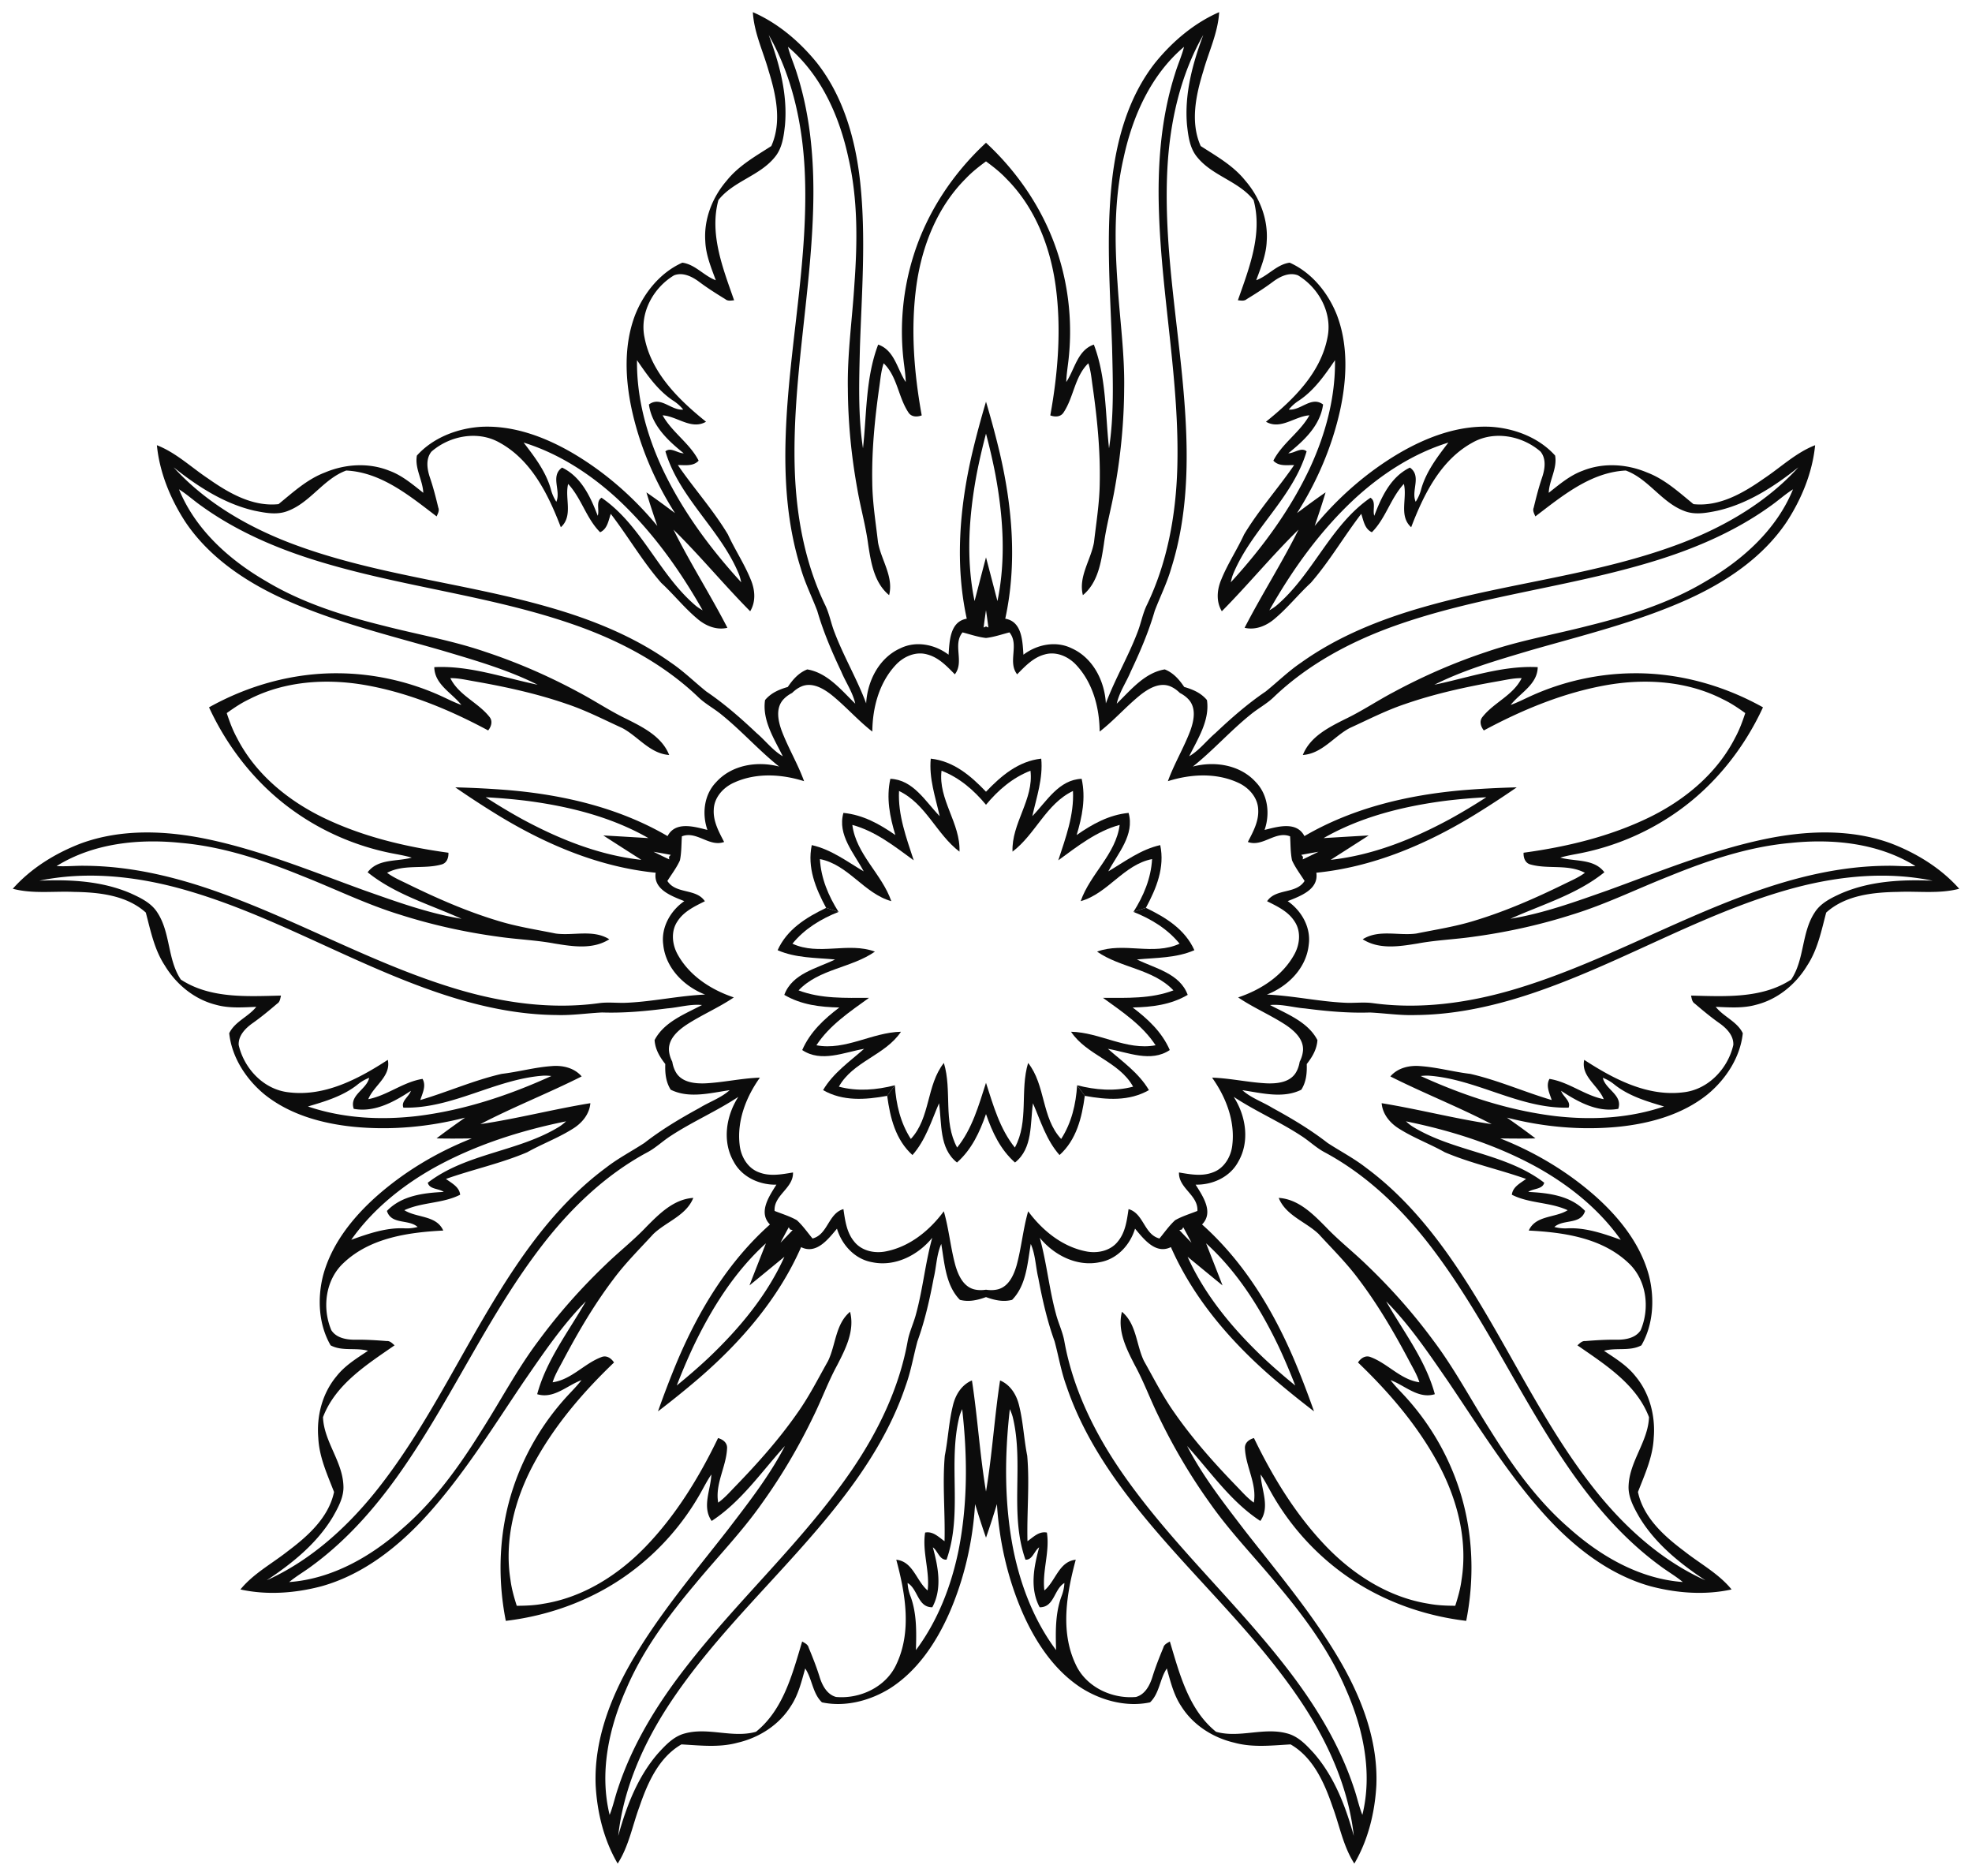 <svg xmlns="http://www.w3.org/2000/svg" viewBox="0 0 1704.428 1621.007"><path fill="none" d="M266.151 956.22c30.07 10.225 62.522 11.933 93.908 8.334 40.434-4.867 79.559-17.821 116.497-34.663-2.432-.243-4.892-.434-7.348-.274-41.498 3.145-78.43 28.74-120.545 27.62-2.286-5.615 4.875-9.504 6.488-14.56-14.541 9.543-31.324 18.89-49.4 15.59-4.083-12.026 11.129-16.594 13.33-26.812a36.474 36.474 0 00-10.32 6.08c-12.393 9.725-27.73 14.312-42.61 18.685zM452.572 382.474c30.338 9.403 57.596 27.096 80.872 48.456 29.85 27.703 53.89 61.18 73.874 96.517-2.11-1.232-4.213-2.524-6.106-4.097-31.724-26.936-46.559-69.35-81.289-93.199-5.15 3.199-1.641 10.554-3.308 15.592-6.155-16.267-14.239-33.693-30.802-41.648-10.372 7.328-.751 19.966-4.976 29.526a36.472 36.472 0 01-4.775-10.986c-4.31-15.15-14.022-27.877-23.49-40.16z"/><path fill="#0C0C0C" d="M725.06 939.107c12.115-21.886 40.087-27.059 53.652-47.458-24.92.485-47.812 16.414-73.082 11.69 11.374-17.403 28.856-28.955 45.49-41.007-20.541.026-41.475.956-60.906-6.438 17.667-18.675 45.551-19.244 65.996-33.498-22.965-8.53-48.635 3.726-71.3-6.86 10.519-12.9 24.62-21.403 39.86-27.46l-10.732-3.488c-17.334 8.32-33.854 18.585-41.926 36.58 15.687 6.848 32.977 6.443 49.657 8.019-15.831 7.805-37.04 11.991-43.89 30.583 14.743 8.653 30.993 10.555 47.562 10.905-13.199 10.023-25.227 21.113-32.068 36.78 16.47 11.014 36.088 1.934 53.484-1.057-12.568 11.08-26.794 20.915-35.46 35.675 17.107 9.814 36.507 8.41 55.42 4.951l6.632-9.13c-15.89 4.058-32.296 5.468-48.388 1.213z"/><path fill="#0C0C0C" d="M917.178 984.29c-17.07-18.285-13.347-46.486-28.556-65.691-7.239 23.85.837 50.544-11.465 73.117-13.037-16.195-18.62-36.391-24.943-55.935-6.323 19.544-11.907 39.74-24.944 55.935-12.301-22.573-4.226-49.268-11.464-73.117-15.21 19.205-11.486 47.406-28.557 65.69-9.02-13.99-12.748-30.027-13.8-46.394l-6.633 9.13c2.556 19.055 7.214 37.939 21.835 51.177 11.36-12.804 16.318-29.373 22.97-44.75 2.532 17.47-.041 38.934 15.524 51.193 12.785-11.347 19.616-26.214 25.069-41.864 5.453 15.65 12.284 30.517 25.07 41.864 15.564-12.26 12.991-33.724 15.522-51.192 6.653 15.376 11.612 31.945 22.971 44.749 14.62-13.238 19.28-32.122 21.835-51.178l-6.633-9.13c-1.052 16.367-4.781 32.405-13.8 46.395z"/><path fill="#0C0C0C" d="M990.39 784.588l-10.732 3.488c15.24 6.057 29.341 14.56 39.86 27.46-22.666 10.586-48.336-1.67-71.3 6.86 20.445 14.254 48.328 14.823 65.995 33.498-19.43 7.394-40.364 6.464-60.906 6.438 16.634 12.052 34.117 23.604 45.49 41.008-25.27 4.723-48.162-11.206-73.081-11.691 13.565 20.4 41.536 25.572 53.65 47.458-16.092 4.255-32.497 2.845-48.387-1.212l6.632 9.13c18.913 3.457 38.313 4.862 55.42-4.952-8.666-14.76-22.892-24.596-35.46-35.675 17.396 2.991 37.014 12.071 53.484 1.057-6.841-15.667-18.87-26.757-32.068-36.78 16.569-.35 32.819-2.252 47.561-10.905-6.85-18.592-28.058-22.778-43.89-30.583 16.68-1.576 33.97-1.17 49.657-8.018-8.072-17.996-24.592-28.262-41.925-36.58z"/><path fill="#0C0C0C" d="M1634.82 729.011c-35.21-13-73.94-11.33-110.14-3.71-46.51 9.83-90.6 28.02-135.14 44.17-27.54 9.68-55.18 19.81-84.06 24.55 27.48-12.41 57.33-20.96 81.2-40.2-8.98-11.96-25.3-9.06-38.11-12.67 5.87-1.74 11.94-2.7 17.94-3.89 30.24-6.08 59.18-18.59 84.26-36.55 31.73-22.62 56.71-54.14 73-89.43-33.39-18.67-71.44-29.45-109.78-29.45-.62 0-1.23 0-1.84.01-30.85.21-61.62 7.1-89.66 19.96-5.55 2.56-11.02 5.36-16.8 7.4 8.25-10.46 23.16-17.7 23.39-32.66-30.61-1.53-59.8 9.1-89.32 15.21 26.15-13.14 54.47-21.19 82.44-29.55 45.52-13.11 91.88-24.31 135.29-43.69 33.76-15.12 66.07-36.53 86.92-67.75 12.79-19.77 22.13-42.45 24.43-66.01-16.57 6.43-29.59 19.05-44.2 28.76-17.68 12.45-38.48 24.56-60.92 22.17-12.55-10.23-24.76-21.55-40.22-27.39-17.48-7.37-37.84-8.64-55.62-1.46-11.1 4.06-20.14 11.87-29.29 19.06.45-10.98 7.53-21.11 5.52-32.19-13.89-15.48-35.03-23.57-55.56-24.86-27.89-1.41-55.02 8.75-78.82 22.57-27.98 16.41-52.79 38.1-73.41 63.1 3.25-9.53 6.49-19.21 9.4-29-8.42 5.79-16.62 11.86-24.68 17.9 17.4-27.33 30.37-57.63 37.33-89.32 5.79-26.9 7.06-55.84-2.9-81.93-7.56-19.13-21.79-36.73-40.8-45.16-11.16 1.51-18.62 11.38-28.91 15.19 4-10.92 8.64-21.93 9.07-33.74 1.33-19.13-6.16-38.1-18.58-52.44-10.32-12.91-24.86-21.02-38.47-29.8-9.21-20.6-4.12-44.13 2.26-64.79 4.72-16.89 12.7-33.18 13.69-50.92-21.7 9.47-40.37 25.36-55.23 43.63-23.25 29.48-33.63 66.83-37.57 103.61-5.02 47.27-1.35 94.82.25 142.17.7 29.18 1.79 58.6-2.63 87.54-3.31-29.97-2.22-61.01-13.13-89.66-14.15 4.85-16.44 21.27-23.83 32.34.15-6.12 1.12-12.19 1.84-18.27 3.56-30.64.61-62.03-8.72-91.43-11.71-37.17-33.97-70.67-62.5-97.06-14.26 13.2-26.95 28.17-37.55 44.49-10.59 16.32-19.08 33.99-24.94 52.57-9.33 29.4-12.28 60.79-8.72 91.43.72 6.08 1.69 12.15 1.84 18.27-7.4-11.07-9.68-27.49-23.83-32.34-10.92 28.65-9.83 59.69-13.13 89.66-4.42-28.94-3.33-58.36-2.63-87.54 1.6-47.35 5.27-94.9.25-142.17-3.94-36.78-14.32-74.13-37.57-103.61-14.86-18.27-33.53-34.16-55.23-43.63.99 17.74 8.97 34.03 13.69 50.92 6.38 20.66 11.47 44.19 2.26 64.79-13.61 8.78-28.15 16.89-38.48 29.8-12.41 14.34-19.91 33.31-18.58 52.44.44 11.81 5.08 22.82 9.08 33.74-10.3-3.81-17.75-13.68-28.91-15.19-19.01 8.43-33.24 26.03-40.81 45.16-9.95 26.09-8.68 55.03-2.89 81.93 6.96 31.69 19.93 61.99 37.33 89.32-8.07-6.04-16.27-12.11-24.68-17.9 2.91 9.79 6.15 19.47 9.4 29-20.62-25-45.43-46.69-73.41-63.1-23.8-13.82-50.93-23.98-78.82-22.57-20.53 1.29-41.67 9.38-55.56 24.86-2.01 11.08 5.07 21.21 5.52 32.19-9.15-7.19-18.19-15-29.29-19.06-17.78-7.18-38.14-5.91-55.62 1.46-15.47 5.84-27.67 17.16-40.22 27.39-22.44 2.39-43.25-9.72-60.92-22.17-14.61-9.71-27.64-22.33-44.2-28.76 2.3 23.56 11.64 46.24 24.43 66.01 20.84 31.22 53.16 52.63 86.92 67.75 43.41 19.38 89.77 30.58 135.29 43.69 27.97 8.36 56.29 16.41 82.44 29.55-29.52-6.11-58.71-16.74-89.32-15.21.23 14.96 15.14 22.2 23.39 32.66-5.78-2.04-11.25-4.84-16.81-7.4-28.03-12.86-58.8-19.75-89.65-19.96-38.97-.35-77.71 10.47-111.62 29.44 8.14 17.65 18.46 34.35 30.7 49.47 12.25 15.12 26.43 28.65 42.3 39.96 25.08 17.96 54.02 30.47 84.26 36.55 6 1.19 12.07 2.15 17.94 3.89-12.81 3.61-29.13.71-38.12 12.67 23.87 19.24 53.73 27.79 81.21 40.2-28.88-4.74-56.52-14.87-84.06-24.55-44.54-16.15-88.63-34.34-135.14-44.17-36.2-7.62-74.93-9.29-110.14 3.71-21.97 8.48-42.85 21.34-58.57 39.05 17.18 4.54 35.14 1.98 52.67 2.71 21.61.32 45.56 2.75 62.31 17.87 4.15 15.66 7.36 31.99 16.45 45.8 9.8 16.24 25.53 29.23 44.13 33.88 11.37 3.23 23.27 2.23 34.9 1.79-6.81 8.62-18.5 12.66-23.39 22.8 2.15 20.68 14.49 39.66 30.35 52.77 21.73 17.53 49.65 25.26 77.02 28.07 32.29 3.17 65.11.2 96.49-7.9-8.24 5.8-16.55 11.72-24.65 17.94 4.61.12 9.22.16 13.82.16 5.58 0 11.14-.06 16.66-.14-30.14 11.88-58.44 28.78-82.7 50.32-20.5 18.36-38.54 41.03-45.81 67.99-5.12 19.92-3.96 42.53 6.46 60.52 9.92 5.34 21.75 1.73 32.32 4.7-9.66 6.48-19.88 12.66-27.17 21.96-12.32 14.69-17.41 34.45-15.8 53.35.77 16.51 7.77 31.62 13.62 46.72-4.66 22.08-22.61 38.12-39.91 51.09-13.75 10.89-29.78 19.37-41.01 33.14 23.12 5.09 47.57 3.22 70.33-2.83 36.13-10.18 66.48-34.3 91.29-61.73 31.84-35.3 56.83-75.93 83.36-115.17 16.59-24.02 33-48.47 53.58-69.28-14.94 26.19-34.06 50.67-42.07 80.26 14.3 4.39 25.79-7.55 38.29-12.16-3.73 4.87-8.08 9.21-12.23 13.7-20.89 22.69-36.95 49.82-46.69 79.09-12.37 36.96-14.05 77.14-6.49 115.26 19.29-2.29 38.37-6.94 56.53-13.92 18.16-6.97 35.42-16.27 51.08-27.87 24.83-18.3 45.67-41.96 60.8-68.85 2.99-5.33 5.77-10.81 9.24-15.85-.52 13.3-8.32 27.93.28 40.16 25.66-16.75 43.03-42.51 63.32-64.81-13.43 26.01-31.61 49.17-49.33 72.37-29.12 37.36-60.04 73.68-83.76 114.87-18.44 32.07-31.99 68.39-30.51 105.9 1.28 23.51 7.05 47.34 19.04 67.76 9.62-14.94 12.74-32.8 18.85-49.24 6.99-20.47 16.69-42.49 36.26-53.75 16.17.9 32.69 2.89 48.64-1.49 18.47-4.3 35.69-15.25 45.85-31.5 6.59-9.81 9.31-21.45 12.49-32.64 6.09 9.14 6.32 21.51 14.46 29.29 20.33 4.35 42.2-1.53 59.56-12.55 23.39-15.25 39.37-39.42 50.5-64.58 12.99-29.73 20.31-61.86 22.3-94.21 2.98 9.63 6.04 19.36 9.44 28.99 3.41-9.63 6.47-19.36 9.45-28.99 1.98 32.35 9.31 64.48 22.3 94.21 11.13 25.16 27.11 49.33 50.5 64.58 17.36 11.02 39.22 16.9 59.56 12.55 8.14-7.78 8.37-20.15 14.46-29.29 3.18 11.19 5.89 22.83 12.48 32.64 10.17 16.25 27.39 27.2 45.86 31.5 15.94 4.38 32.47 2.39 48.64 1.49 19.56 11.26 29.27 33.28 36.26 53.75 6.11 16.44 9.22 34.3 18.85 49.24 11.98-20.42 17.76-44.25 19.04-67.76 1.48-37.51-12.08-73.83-30.51-105.9-23.72-41.19-54.64-77.51-83.76-114.87-17.72-23.2-35.9-46.36-49.33-72.37 20.29 22.3 37.65 48.06 63.32 64.81 8.6-12.23.8-26.86.28-40.16 3.47 5.04 6.25 10.52 9.24 15.85 15.13 26.89 35.96 50.55 60.8 68.85 31.32 23.19 69.02 37.21 107.61 41.79 3-15.12 4.54-30.57 4.54-46.01 0-23.49-3.57-46.95-11.03-69.25-9.74-29.27-25.8-56.4-46.69-79.09-4.15-4.49-8.51-8.83-12.23-13.7 12.49 4.61 23.99 16.55 38.29 12.16-8.01-29.59-27.14-54.07-42.07-80.26 20.58 20.81 36.98 45.26 53.57 69.28 26.54 39.24 51.53 79.87 83.37 115.17 24.81 27.43 55.16 51.55 91.29 61.73 22.76 6.05 47.21 7.92 70.33 2.83-11.23-13.77-27.26-22.25-41.01-33.14-17.3-12.97-35.25-29.01-39.91-51.09 5.85-15.1 12.85-30.21 13.62-46.72 1.61-18.9-3.48-38.66-15.8-53.35-7.29-9.3-17.51-15.48-27.18-21.96 10.58-2.97 22.41.64 32.33-4.7 10.42-17.99 11.58-40.6 6.46-60.52-7.27-26.96-25.32-49.63-45.81-67.99-24.26-21.54-52.56-38.44-82.7-50.32 10.07.14 20.27.24 30.48-.02-8.1-6.22-16.41-12.14-24.65-17.94 31.37 8.1 64.2 11.07 96.49 7.9 27.37-2.81 55.29-10.54 77.02-28.07 15.85-13.11 28.2-32.09 30.35-52.77-4.89-10.14-16.58-14.18-23.39-22.8 11.63.44 23.53 1.44 34.9-1.79 18.6-4.65 34.32-17.64 44.13-33.88 9.09-13.81 12.3-30.14 16.44-45.8 16.75-15.12 40.7-17.55 62.32-17.87 17.53-.73 35.48 1.83 52.66-2.71-15.71-17.71-36.59-30.57-58.56-39.05zm-160.42-226.69c-31.31 18.78-66.45 29.77-101.69 38.48-29.26 7.57-59.18 12.7-87.83 22.55-27.61 9.14-54.4 20.81-80 34.59-14.38 7.55-27.87 16.68-42.53 23.66-14.21 7.16-30.06 15.14-36.29 30.86 16.5-1.1 26.76-15.93 40.44-23.24 15.75-7.18 31.17-15.16 47.62-20.69 26.22-9.11 53.43-15.02 80.74-19.8 6.73-1.16 13.46-2.76 20.33-2.68-7.21 14.77-23.73 20.88-33.64 33.28-3.26 3.73-1.77 8.48.96 11.92 33.17-17.82 68.53-32.5 105.76-39.12 33.7-5.95 69.82-3.7 100.68 12.1 6.95 3.28 13.3 7.56 19.51 12.03-2.4 7.26-5.02 14.45-8.71 21.2-15.68 30.91-43.58 53.96-74.35 68.96-34.01 16.53-71.24 25.44-108.55 30.52-.19 4.38 1.4 9.1 6.23 10.21 15.31 4.2 32.26-.57 46.78 7.14-5.52 4.11-11.9 6.76-18.03 9.79-24.9 12.19-50.39 23.39-76.95 31.44-16.56 5.2-33.73 7.8-50.69 11.24-15.36 2.14-32.39-3.83-46.38 4.97 14.28 9.07 31.8 6.2 47.5 3.65 15.97-2.98 32.24-3.52 48.32-5.86 28.8-3.91 57.34-10.21 85.04-19.05 28.97-8.86 56.19-22.3 84.32-33.38 33.63-13.66 68.51-25.43 104.88-28.63 36.66-3.82 75.78.2 107.65 19.99-8.19.55-16.37-.41-24.54-.23-40.24.21-79.8 9.93-117.47 23.56-69.89 25.15-134.87 62.78-206.36 83.72-38.77 11.31-79.77 16.93-120.02 11.5-8.41-1.25-16.92.07-25.34-.46-22.39-1.1-44.39-6.05-66.77-7.03 18.2-7.06 34.05-22.87 36.13-42.96 2.11-14.94-6.12-29.42-18.17-37.78 10.82-4.36 26.93-9.95 24.75-24.56 48.08-4.79 93.47-23.85 134.52-48.64 13.14-8 26.03-16.41 38.7-25.14-15.38.39-30.75 1.16-46.09 2.41-47.78 4.08-95.7 15.34-137.42 39.72-6.82-13.1-23.14-8.15-34.45-5.33 4.83-13.84 2.97-30.39-7.51-41.24-13.49-15.03-35.61-18.5-54.48-13.52 17.53-13.95 32.41-30.88 49.89-44.93 6.5-5.38 14.16-9.31 20.22-15.27 29.38-28.05 65.85-47.61 103.86-61.23 70.15-25.09 144.83-32.84 216.16-53.58 38.49-11.11 76.2-26.5 108.88-49.98 6.72-4.66 12.77-10.25 19.72-14.61-14.15 34.74-43.44 60.99-75.33 79.45zm-409.28 487.2c-1.09 10-6.94 20.13-16.76 23.63-9.46 3.7-19.7 1.72-29.34.1-.52 13.67 16.77 19.48 15.91 33.24-6.34 2.53-13.24 4.59-19.23 8.01-5.11 4.64-9.2 10.56-13.56 15.81-13.35-3.43-13.54-21.67-26.7-25.39-1.44 9.66-2.72 20.02-9.16 27.86-6.36 8.27-17.8 10.69-27.66 8.64-20.58-4.06-37.74-18.09-49.96-34.62-4.45 15.4-5.77 31.48-10.04 46.94-2.45 8.29-6.67 17.81-15.77 20.42-3.52.93-7.1.96-10.64.41-1.5.23-3.01.36-4.51.36-2.05 0-4.09-.23-6.12-.77-9.1-2.61-13.33-12.13-15.77-20.42-4.27-15.46-5.59-31.54-10.05-46.94-12.21 16.53-29.37 30.56-49.95 34.62-9.86 2.05-21.3-.37-27.66-8.64-6.45-7.84-7.72-18.2-9.16-27.86-13.16 3.72-13.35 21.96-26.7 25.39-4.36-5.25-8.45-11.17-13.56-15.81-6-3.42-12.89-5.48-19.23-8.01-.86-13.76 16.43-19.57 15.91-33.24-9.64 1.62-19.89 3.6-29.34-.1-9.82-3.5-15.67-13.63-16.76-23.63-2.5-20.84 5.55-41.49 17.49-58.22-16.02.52-31.73 4.24-47.75 4.96-8.64.23-19-.85-24.3-8.69-1.97-3.06-3.1-6.46-3.67-9.99-1.61-3.19-2.7-6.61-2.9-10.24-.32-9.46 7.42-16.42 14.55-21.31 13.38-8.84 28.27-15.06 41.54-24.06-19.49-6.51-38.14-18.49-48.37-36.81-4.99-8.74-6.22-20.37-.32-28.98 5.47-8.55 14.92-12.96 23.67-17.32-7.61-11.37-25.02-5.91-32.41-17.54 3.65-5.77 8.01-11.49 10.85-17.79 1.4-6.76 1.23-13.95 1.68-20.76 12.81-5.07 23.69 9.58 36.52 4.86-4.51-8.67-9.57-17.8-8.96-27.93.28-10.43 8.12-19.12 17.29-23.25 19.04-8.82 41.17-7.54 60.77-1.35-5.44-15.08-13.83-28.87-19.47-43.89-2.89-8.14-5.07-18.32.76-25.79 2.3-2.82 5.18-4.94 8.37-6.58 2.53-2.52 5.44-4.6 8.84-5.92 8.9-3.23 17.91 1.99 24.76 7.25 12.54 10 23.06 22.24 35.72 32.08.17-20.56 5.8-42 20.06-57.38 6.77-7.45 17.46-12.21 27.46-9.27 9.82 2.56 16.94 10.19 23.79 17.16 8.46-10.75-2.11-25.61 6.67-36.24 6.61 1.69 13.4 4.07 20.26 4.82 6.87-.75 13.65-3.13 20.27-4.82 8.78 10.63-1.79 25.49 6.67 36.24 6.85-6.97 13.97-14.6 23.79-17.16 10-2.94 20.69 1.82 27.45 9.27 14.27 15.38 19.9 36.82 20.07 57.38 12.66-9.84 23.18-22.08 35.72-32.08 6.85-5.26 15.86-10.48 24.76-7.25 3.39 1.32 6.3 3.4 8.84 5.92 3.19 1.64 6.07 3.76 8.37 6.58 5.82 7.47 3.65 17.65.76 25.79-5.64 15.02-14.03 28.81-19.47 43.89 19.6-6.19 41.73-7.47 60.77 1.35 9.17 4.13 17 12.82 17.29 23.25.6 10.13-4.45 19.26-8.96 27.93 12.83 4.72 23.71-9.93 36.52-4.86.45 6.81.27 14 1.68 20.76 2.84 6.3 7.2 12.02 10.85 17.79-7.39 11.63-24.8 6.17-32.41 17.54 8.75 4.36 18.2 8.77 23.67 17.32 5.9 8.61 4.67 20.24-.33 28.98-10.22 18.32-28.87 30.3-48.36 36.81 13.26 9 28.16 15.22 41.54 24.06 7.12 4.89 14.87 11.85 14.55 21.31-.21 3.63-1.29 7.05-2.9 10.24-.57 3.53-1.7 6.93-3.68 9.99-5.3 7.84-15.65 8.92-24.29 8.69-16.02-.72-31.73-4.44-47.75-4.96 11.94 16.73 19.99 37.38 17.49 58.22zm-22.68 84.97c27.21 24.7 47.05 56.4 62.79 89.34 5.17 11.03 9.88 22.21 14.26 33.52-9.41-7.65-18.59-15.59-27.48-23.92-26.46-25.15-50.48-53.81-65.56-87.32 10.06 8.24 20.1 16.54 30.2 24.76-4.69-12.16-9.48-24.27-14.21-36.38zm-23.11-11.46c.73-.14 1.47-.31 2.21-.49.4-.65.79-1.3 1.15-1.95 2.42 4.42 4.79 8.86 7.12 13.34-3.53-3.61-7.03-7.24-10.48-10.9zm-341.35 23.08c-15.08 33.51-39.1 62.17-65.56 87.32-8.89 8.33-18.08 16.27-27.48 23.92 4.38-11.31 9.09-22.49 14.26-33.52 15.74-32.94 35.58-64.64 62.79-89.34-4.73 12.11-9.52 24.22-14.21 36.38 10.1-8.22 20.14-16.52 30.2-24.76zm-3.37-12.18c2.34-4.48 4.71-8.92 7.13-13.34.36.65.75 1.3 1.15 1.95.74.18 1.48.35 2.2.49-3.45 3.66-6.94 7.29-10.48 10.9zm-96.16-331.22a739.11 739.11 0 01-13.6-6.6c4.98.84 9.94 1.72 14.88 2.66-.5.54-.99 1.11-1.49 1.69.06.77.13 1.52.21 2.25zm273.76-261.04c-3.34 12.59-6.59 25.21-9.88 37.79-7.5-35.98-4.91-73.29 1.72-109.19 2.3-11.96 5.06-23.78 8.16-35.5 3.11 11.72 5.87 23.54 8.17 35.5 6.63 35.9 9.21 73.21 1.72 109.19-3.3-12.58-6.54-25.2-9.89-37.79zm2.08 60.64c-.67-.31-1.37-.61-2.08-.9-.7.29-1.4.59-2.07.9.64-4.99 1.33-9.99 2.07-14.98.74 4.99 1.44 9.99 2.08 14.98zm270.4 196.46c4.95-.94 9.91-1.82 14.89-2.66a771.46 771.46 0 01-13.6 6.6c.08-.73.15-1.48.21-2.25-.5-.58-1-1.15-1.5-1.69zm19.32-14.49c31.9-18.25 68.18-27.32 104.37-32.11 12.09-1.51 24.18-2.53 36.29-3.2-10.19 6.58-20.58 12.86-31.24 18.74-32.09 17.4-66.77 31.38-103.31 35.37 10.95-7.02 21.94-14 32.88-21.08-13.01.71-26.01 1.53-38.99 2.28zm26.97-293.35c23.28-21.36 50.54-39.05 80.88-48.46-9.47 12.29-19.18 25.01-23.49 40.16-.99 3.92-2.6 7.63-4.78 10.99-4.22-9.56 5.4-22.2-4.98-29.53-16.56 7.96-24.64 25.38-30.8 41.65-1.66-5.04 1.84-12.39-3.31-15.59-34.73 23.85-49.56 66.26-81.28 93.2-1.9 1.57-4 2.86-6.11 4.1 19.98-35.34 44.02-68.82 73.87-96.52zm-38.22-27.77c-17.13 36.95-41.54 70.15-68.97 100.08.52-2.39 1.1-4.79 2.01-7.07 15.82-38.5 51.57-65.72 63.52-106.11-4.63-3.91-10.55 1.7-15.85 1.67 13.57-10.88 27.64-23.96 30.09-42.17-10.18-7.6-19.22 5.46-29.62 4.39 2.52-3.11 5.55-5.79 8.97-7.93 13.08-8.78 22.18-21.95 30.94-34.75.43 31.76-7.97 63.15-21.09 91.89zm-106.77-294.72c1.08 9.48 2.35 19.66 8.69 27.27 13.09 16.33 35.93 20.77 48.82 37.2 7.96 29.39-3.98 59.11-13.58 86.59 2.56.18 5.44.92 7.65-.99 7.74-4.74 15.43-9.6 22.72-15.07 6.03-4.46 13.95-8.42 21.53-5.51 17.97 10.76 29.92 32.5 25.56 53.59-5.85 30.86-29.71 54-53.18 72.94 12.68 7.33 24.83-4.69 37.54-5.54-8.22 14.77-23.47 24.09-31.16 39.19 4.7 5.1 11.78 3.72 17.96 3.82-13.96 20.32-30.57 38.77-43.25 59.93-6.08 13.2-14.21 25.39-19.67 38.85-3.77 8.75-4.7 19.11.42 27.54 22.56-22.73 43.27-47.98 66.27-70.52-14.33 28.84-31.94 56.34-46.59 84.82 9.6 2.27 19.16-1.83 26.32-8.11 11.11-9.36 20.19-20.86 30.87-30.71 16.21-18.61 28.62-40.11 43.63-59.66 2 5.85 2.88 13.01 9.18 15.9 11.99-11.98 16.14-29.36 27.64-41.75 3.13 12.36-4.55 27.63 6.33 37.42 10.77-28.17 25.4-58.02 52.95-73.12 18.71-10.66 43.08-6.01 58.86 7.75 5.11 6.31 3.79 15.07 1.41 22.19-2.94 8.61-5.19 17.43-7.31 26.26-1.13 2.69.46 5.19 1.43 7.57 23.16-17.61 47.74-38.16 78.16-39.66 19.6 7.18 30.88 27.53 50.46 34.93 9.2 3.68 19.27 1.74 28.61-.16 26.26-5.96 49.3-20.97 70.1-37.54-27.15 29.85-62.82 50.77-100.23 65.2-71.95 27.6-149.52 34.31-223.29 55.42-37.46 10.66-74.32 25.34-106.2 48.11-10.97 7.38-20.41 16.74-30.68 25-15.62 10.58-29.81 23.02-43.5 35.96-7.67 6.53-13.82 14.89-22.62 20.03 7.4-15.07 17.96-31.09 15.34-48.59-5.16-6.19-12.17-9.16-19.64-11.31-4.36-6.45-9.35-12.2-16.83-15.18-17.45 2.91-29.43 17.9-41.47 29.6 2.17-9.96 8.21-18.39 12.06-27.7 8.07-17.02 15.52-34.36 20.75-52.49 4.69-12.32 10.67-24.19 14.3-36.91 11.81-37.35 14.37-76.94 12.94-115.86-2.73-76.69-20.31-152.53-16.29-229.5 2.16-40.03 11.03-80.42 31.03-115.46-9.33 24.9-16.49 51.45-14.04 78.26zm-292.66 28.21c8.18 35.58 7.78 72.39 5.17 108.6-1.84 30.17-6.21 60.22-5.69 90.51.16 29.08 2.98 58.16 8.17 86.77 2.73 16.01 7.25 31.65 9.36 47.76 2.42 15.72 5.11 33.27 18.14 44.05 4.05-16.03-6.89-30.38-9.61-45.65-1.96-17.19-4.79-34.32-4.96-51.68-.56-27.75 2.22-55.45 6.12-82.9.98-6.77 1.53-13.66 3.73-20.17 11.82 11.43 12.53 29.02 21.26 42.28 2.54 4.25 7.52 4.3 11.63 2.77-6.7-37.05-9.73-75.22-4.52-112.67 4.76-33.89 18.06-67.55 42.61-92.02 5.28-5.59 11.31-10.3 17.47-14.83 6.17 4.53 12.2 9.24 17.47 14.83 24.56 24.47 37.86 58.13 42.62 92.02 5.21 37.45 2.18 75.62-4.52 112.67 4.11 1.53 9.09 1.48 11.63-2.77 8.73-13.26 9.44-30.85 21.25-42.28 2.2 6.51 2.76 13.4 3.74 20.17 3.9 27.45 6.68 55.15 6.12 82.9-.17 17.36-3 34.49-4.97 51.68-2.71 15.27-13.65 29.62-9.6 45.65 13.03-10.78 15.72-28.33 18.14-44.05 2.11-16.11 6.62-31.75 9.36-47.76 5.19-28.61 8.01-57.69 8.17-86.77.52-30.29-3.85-60.34-5.69-90.51-2.61-36.21-3.02-73.02 5.17-108.6 7.7-36.04 23.61-72 52.28-96.19-2 7.95-5.44 15.43-7.8 23.26-12.23 38.34-15.22 78.96-13.89 119 2.32 74.25 18.02 147.67 15.85 222.13-1.22 40.37-8.55 81.1-26.15 117.7-3.79 7.61-5.16 16.11-8.27 23.96-7.96 20.96-19.46 40.35-27.31 61.33-1.1-19.49-11.24-39.45-29.7-47.64-13.56-6.62-29.87-3.27-41.54 5.6-.81-11.63-1.15-28.68-15.72-31.12 10.3-47.2 6.2-96.27-4.68-142.96-3.55-14.98-7.57-29.83-11.96-44.58-4.38 14.75-8.4 29.6-11.95 44.58-10.88 46.69-14.99 95.76-4.68 142.96-14.57 2.44-14.91 19.49-15.72 31.12-11.67-8.87-27.99-12.22-41.54-5.6-18.46 8.19-28.6 28.15-29.7 47.64-7.85-20.98-19.35-40.37-27.31-61.33-3.11-7.85-4.48-16.35-8.28-23.96-17.59-36.6-24.92-77.33-26.14-117.7-2.18-74.46 13.53-147.88 15.85-222.13 1.32-40.04-1.66-80.66-13.89-119-2.36-7.83-5.8-15.31-7.81-23.26 28.67 24.19 44.59 60.15 52.29 96.19zm-161.66 266.51c-13.12-28.74-21.52-60.13-21.09-91.89 8.75 12.8 17.86 25.97 30.93 34.75 3.42 2.14 6.46 4.82 8.98 7.93-10.4 1.07-19.45-11.99-29.62-4.39 2.45 18.21 16.52 31.29 30.09 42.17-5.31.03-11.22-5.58-15.85-1.67 11.95 40.39 47.7 67.61 63.52 106.11.91 2.28 1.49 4.68 2.01 7.07-27.44-29.93-51.85-63.13-68.97-100.08zm-38.23 27.77c29.86 27.7 53.89 61.18 73.88 96.52-2.11-1.24-4.21-2.53-6.11-4.1-31.72-26.94-46.56-69.35-81.29-93.2-5.15 3.2-1.64 10.55-3.3 15.59-6.16-16.27-14.24-33.69-30.81-41.65-10.37 7.33-.75 19.97-4.97 29.53-2.18-3.36-3.8-7.07-4.78-10.99-4.31-15.15-14.02-27.87-23.49-40.16 30.34 9.41 57.6 27.1 80.87 48.46zm-313.27 10.47c9.34 1.9 19.41 3.84 28.61.16 19.58-7.4 30.86-27.75 50.46-34.93 30.42 1.5 55 22.05 78.16 39.66.96-2.38 2.56-4.88 1.43-7.57-2.12-8.83-4.37-17.65-7.32-26.26-2.37-7.12-3.7-15.88 1.42-22.19 15.78-13.76 40.15-18.41 58.86-7.75 27.55 15.1 42.17 44.95 52.94 73.12 10.89-9.79 3.21-25.06 6.33-37.42 11.51 12.39 15.66 29.77 27.65 41.75 6.3-2.89 7.17-10.05 9.18-15.9 15.01 19.55 27.42 41.05 43.63 59.66 10.68 9.85 19.76 21.35 30.87 30.71 7.15 6.28 16.72 10.38 26.32 8.11-14.65-28.48-32.26-55.98-46.59-84.82 22.99 22.54 43.71 47.79 66.27 70.52 5.12-8.43 4.19-18.79.42-27.54-5.46-13.46-13.6-25.65-19.67-38.85-12.69-21.16-29.3-39.61-43.26-59.93 6.19-.1 13.27 1.28 17.97-3.82-7.69-15.1-22.94-24.42-31.16-39.19 12.71.85 24.86 12.87 37.54 5.54-23.47-18.94-47.33-42.08-53.18-72.94-4.36-21.09 7.59-42.83 25.56-53.59 7.57-2.91 15.5 1.05 21.53 5.51 7.28 5.47 14.98 10.33 22.72 15.07 2.21 1.91 5.08 1.17 7.64.99-9.59-27.48-21.54-57.2-13.57-86.59 12.89-16.43 35.73-20.87 48.82-37.2 6.34-7.61 7.61-17.79 8.69-27.27 2.45-26.81-4.72-53.36-14.04-78.26 20 35.04 28.87 75.43 31.03 115.46 4.02 76.97-13.57 152.81-16.29 229.5-1.43 38.92 1.13 78.51 12.94 115.86 3.63 12.72 9.61 24.59 14.29 36.91 5.24 18.13 12.69 35.47 20.76 52.49 3.84 9.31 9.89 17.74 12.06 27.7-12.05-11.7-24.02-26.69-41.47-29.6-7.48 2.98-12.47 8.73-16.83 15.18-7.48 2.15-14.48 5.12-19.64 11.31-2.62 17.5 7.93 33.52 15.34 48.59-8.8-5.14-14.95-13.5-22.62-20.03-13.69-12.94-27.88-25.38-43.5-35.96-10.27-8.26-19.71-17.62-30.69-25-31.87-22.77-68.73-37.45-106.19-48.11-73.78-21.11-151.34-27.82-223.3-55.42-37.4-14.43-73.08-35.35-100.22-65.2 20.8 16.57 43.84 31.58 70.1 37.54zm-63.61 287.06c36.37 3.2 71.25 14.97 104.88 28.63 28.12 11.08 55.35 24.52 84.31 33.38 27.71 8.84 56.24 15.14 85.05 19.05 16.07 2.34 32.35 2.88 48.32 5.86 15.7 2.55 33.22 5.42 47.5-3.65-14-8.8-31.02-2.83-46.38-4.97-16.96-3.44-34.13-6.04-50.69-11.24-26.57-8.05-52.05-19.25-76.95-31.44-6.13-3.03-12.52-5.68-18.03-9.79 14.52-7.71 31.47-2.94 46.78-7.14 4.83-1.11 6.42-5.83 6.23-10.21-37.31-5.08-74.54-13.99-108.56-30.52-30.76-15-58.66-38.05-74.34-68.96-3.69-6.75-6.31-13.94-8.71-21.2 6.21-4.47 12.56-8.75 19.51-12.03 30.85-15.8 66.98-18.05 100.68-12.1 37.23 6.62 72.59 21.3 105.76 39.12 2.73-3.44 4.21-8.19.96-11.92-9.92-12.4-26.43-18.51-33.64-33.28 6.87-.08 13.59 1.52 20.33 2.68 27.31 4.78 54.52 10.69 80.74 19.8 16.45 5.53 31.87 13.51 47.61 20.69 13.69 7.31 23.95 22.14 40.45 23.24-6.23-15.72-22.08-23.7-36.29-30.86-14.66-6.98-28.15-16.11-42.53-23.66-25.6-13.78-52.39-25.45-80-34.59-28.65-9.85-58.57-14.98-87.83-22.55-35.24-8.71-70.38-19.7-101.69-38.48-31.9-18.46-61.18-44.71-75.33-79.45 6.95 4.36 13 9.95 19.72 14.61 32.67 23.48 70.39 38.87 108.87 49.98 71.34 20.74 146.01 28.49 216.17 53.58 38.01 13.62 74.48 33.18 103.86 61.23 6.06 5.96 13.72 9.89 20.22 15.27 17.47 14.05 32.36 30.98 49.89 44.93-18.88-4.98-40.99-1.51-54.49 13.52-10.48 10.85-12.33 27.4-7.5 41.24-11.31-2.82-27.63-7.77-34.46 5.33-41.71-24.38-89.64-35.64-137.41-39.72-15.34-1.25-30.71-2.02-46.09-2.41 12.67 8.73 25.56 17.14 38.7 25.14 41.05 24.79 86.44 43.85 134.52 48.64-2.18 14.61 13.93 20.2 24.74 24.56-12.04 8.36-20.27 22.84-18.17 37.78 2.09 20.09 17.94 35.9 36.14 42.96-22.38.98-44.38 5.93-66.77 7.03-8.43.53-16.93-.79-25.34.46-40.25 5.43-81.26-.19-120.02-11.5-71.5-20.94-136.47-58.57-206.37-83.72-37.66-13.63-77.22-23.35-117.46-23.56-8.18-.18-16.35.78-24.54.23 31.87-19.79 70.99-23.81 107.65-19.99zm397.75 14.62c-36.54-3.99-71.22-17.97-103.31-35.37-10.67-5.88-21.06-12.16-31.24-18.74 12.1.67 24.2 1.69 36.29 3.2 36.19 4.79 72.46 13.86 104.37 32.11-12.99-.75-25.98-1.57-38.99-2.28 10.94 7.08 21.93 14.06 32.88 21.08zm-194.25 221.47c-31.39 3.6-63.84 1.89-93.91-8.33 14.88-4.37 30.22-8.96 42.61-18.69 3.1-2.59 6.59-4.64 10.32-6.08-2.2 10.22-17.41 14.79-13.33 26.82 18.08 3.3 34.86-6.05 49.4-15.59-1.61 5.05-8.77 8.94-6.49 14.55 42.12 1.13 79.05-24.47 120.55-27.61 2.45-.16 4.91.03 7.35.27-36.94 16.84-76.07 29.8-116.5 34.66zm14.6 44.94c35.57-19.83 74.84-32.35 114.62-40.43-1.82 1.62-3.7 3.22-5.78 4.54-35.42 21.85-80.34 22.85-113.76 48.51 1.45 5.89 9.53 4.82 13.81 7.96-17.37.83-36.45 3.13-49.13 16.43 3.77 12.13 18.76 6.88 26.54 13.85a36.188 36.188 0 01-11.92 1.15c-15.74-.58-30.85 4.72-45.45 9.93 18.31-25.95 43.56-46.4 71.07-61.94zm-144.21 356.25c22.18-14.67 43.58-31.94 57.36-55.07 4.7-8.3 9.65-17.28 8.99-27.16-.98-20.91-16.85-37.92-17.63-58.79 10.84-28.47 37.97-45.49 61.88-62.08-1.96-1.65-3.85-3.94-6.76-3.69-9.05-.71-18.13-1.31-27.24-1.16-7.5.06-16.24-1.39-20.66-8.2-8.21-19.27-5.1-43.88 10.82-58.38 22.88-21.53 55.78-26.22 85.9-27.76-5.95-13.37-22.84-10.79-33.63-17.58 15.33-7.11 33.15-5.69 48.25-13.39-.81-6.88-7.34-9.93-12.29-13.65 23.24-8.23 47.52-13.39 70.22-23.05 12.67-7.11 26.42-12.2 38.75-19.88 8.19-4.86 15.04-12.69 15.85-22.52-31.62 5.13-63.21 13.38-95.07 18.1 28.55-14.9 58.96-26.8 87.55-41.23-6.43-7.48-16.58-9.79-26.06-8.91-14.49 1.03-28.6 5-43.03 6.7-24.05 5.52-46.72 15.62-70.36 22.62 1.82-5.92 5.31-12.22 1.92-18.27-16.74 2.65-30.32 14.27-46.9 17.53 4.73-11.83 19.91-19.67 16.87-33.99-25.28 16.46-54.65 32.01-85.81 28.03-21.41-2.37-38.39-20.45-43.07-40.86-.43-8.11 5.79-14.42 11.9-18.78 7.45-5.24 14.44-11.05 21.35-16.95 2.5-1.52 2.68-4.48 3.3-6.97-29.09.64-61.05 2.81-86.55-13.85-11.64-17.33-8.8-40.43-20.29-57.92-5.28-8.38-14.57-12.73-23.24-16.69-24.75-10.61-52.21-12.01-78.78-10.83 39.51-8.2 80.66-4.15 119.41 6.16 74.43 19.97 141.13 60.13 213.22 86.42 36.58 13.39 75.02 23.18 114.19 23.5 13.23.47 26.36-1.55 39.52-2.2 18.86.63 37.66-1.1 56.34-3.52 10.04-.78 19.93-3.92 30.07-2.91-14.85 7.84-32.81 14.6-40.97 30.3.53 8.04 4.45 14.56 9.24 20.69-.27 7.78.39 15.36 4.69 22.18 15.83 7.9 34.33 2.81 50.95.42-7.61 6.79-17.46 10.05-26.04 15.33-16.53 9.02-32.76 18.67-47.64 30.26-11.03 7.21-22.85 13.3-33.26 21.45-31.51 23.28-56.85 53.8-78.57 86.13-42.87 63.65-73.23 135.34-121.72 195.25-25.28 31.11-56.19 58.58-92.97 75.17zm296.46 202.69c-8.97-36.42-.71-74.87 14.25-108.56 14.29-33.59 36.26-63.13 59.65-90.9 19.22-23.32 40.41-45.06 57.8-69.87 16.97-23.62 31.78-48.81 44.39-75 7.2-14.56 12.74-29.87 20.5-44.14 7.29-14.14 15.42-29.92 11.22-46.3-12.7 10.59-12.28 28.62-19.06 42.57-8.51 15.07-16.3 30.59-26.36 44.73-15.86 22.78-34.39 43.56-53.68 63.47-4.77 4.9-9.27 10.15-14.88 14.13-2.84-16.2 6.93-30.84 7.66-46.7.44-4.94-3.56-7.91-7.78-9.08-16.36 33.91-36.34 66.57-62.58 93.81-23.76 24.62-54.31 44.04-88.55 49.39-7.56 1.43-15.21 1.7-22.86 1.74-2.32-7.29-4.43-14.65-5.41-22.27-5.49-34.23 3.54-69.28 19.61-99.49 17.8-33.37 42.68-62.46 69.88-88.5-2.42-3.66-6.48-6.54-11.04-4.6-14.85 5.6-25.76 19.42-42.04 21.72 2.05-6.56 5.65-12.46 8.83-18.51 12.98-24.5 27.01-48.55 43.78-70.67 10.34-13.94 22.7-26.14 34.39-38.89 11.18-10.76 28.46-15.94 34.6-31.29-16.88 1.07-29.36 13.68-40.56 24.98-11.17 11.79-24.03 21.79-35.65 33.13-21.01 20.1-40.39 41.97-57.61 65.4-18.23 24.2-32.35 51.07-48.59 76.57-19.18 30.82-40.48 60.84-68.02 84.81-27.41 24.64-61.43 44.38-98.84 47.1 6.29-5.26 13.48-9.29 19.98-14.24 32.43-23.82 58.73-54.93 81.19-88.1 41.76-61.44 72.21-130.06 117.75-189.03 24.7-31.94 54.57-60.58 90.33-79.85 7.54-3.93 13.64-10 20.77-14.52 18.76-12.28 39.46-21.2 58.15-33.56-10.57 16.41-14.1 38.52-3.98 55.99 7.08 13.32 22.25 20.21 36.9 19.89-6.18 9.88-15.93 23.87-5.58 34.41-36.08 32.14-61.6 74.24-80.24 118.42-5.93 14.2-11.41 28.58-16.53 43.09 12.22-9.36 24.2-19.01 35.87-29.04 36.26-31.38 68.41-68.66 87.83-112.91 13.22 6.59 23.51-7.01 31-15.94 4.23 14.04 15.46 26.34 30.31 28.95 19.75 4.23 39.69-5.96 52.03-21.08-5.98 21.59-8.07 44.03-13.95 65.66-2.09 8.19-5.98 15.86-7.39 24.25-7.28 39.96-25.29 77.22-48.03 110.59-42.01 61.53-97.87 111.69-143.39 170.4-24.6 31.61-46.07 66.23-58.7 104.43-2.7 7.72-4.31 15.8-7.37 23.41zm301.68-229.14c-6.28 30.96-17.93 61.3-36.95 86.73.44-15.5.82-31.5-4.6-46.29a36.42 36.42 0 01-2.59-11.7c9.03 5.25 8.68 21.13 21.38 20.97 8.72-16.18 5.02-35.03.44-51.8 4.31 3.09 5.79 11.11 11.84 10.67 14.08-39.71 1.15-82.74 10.98-123.18.61-2.39 1.55-4.67 2.53-6.91 4.6 40.34 4.83 81.55-3.03 121.51zm88.8 40.44c-5.42 14.79-5.04 30.79-4.61 46.29-19.01-25.43-30.66-55.77-36.94-86.73-7.87-39.96-7.64-81.17-3.03-121.51.98 2.24 1.92 4.52 2.53 6.91 9.83 40.44-3.1 83.47 10.98 123.18 6.05.44 7.53-7.58 11.84-10.67-4.58 16.77-8.28 35.62.44 51.8 12.7.16 12.34-15.72 21.38-20.97-.21 4-1.09 7.95-2.59 11.7zm218.05 135.23c-6.44-7.03-13.45-14.52-23.05-16.95-20.19-5.52-41.28 4.31-61.36-1.4-23.73-19.1-31.53-50.17-39.92-78.03-2.17 1.36-4.94 2.44-5.61 5.29-3.47 8.39-6.84 16.84-9.51 25.54-2.26 7.16-6.34 15.02-14.19 17.12-20.86 1.86-43.3-8.71-52.17-28.33-13.41-28.41-7.7-61.15.14-90.27-14.56 1.53-17.32 18.39-27.11 26.55-2.03-16.78 4.83-33.29 2.18-50.02-6.8-1.36-11.72 3.91-16.78 7.46-.65-24.64 1.94-49.33-.23-73.91-2.85-14.24-3.43-28.89-6.93-42.99-2.09-9.29-7.42-18.22-16.53-22.03-4.88 31.65-6.8 64.25-12.16 96.01-5.35-31.76-7.27-64.36-12.16-96.01-9.1 3.81-14.43 12.74-16.52 22.03-3.5 14.1-4.08 28.75-6.93 42.99-2.17 24.58.42 49.27-.23 73.91-5.06-3.55-9.98-8.82-16.78-7.46-2.65 16.73 4.21 33.24 2.18 50.02-9.79-8.16-12.55-25.02-27.11-26.55 7.84 29.12 13.55 61.86.14 90.27-8.87 19.62-31.32 30.19-52.17 28.33-7.85-2.1-11.93-9.96-14.19-17.12-2.68-8.7-6.04-17.15-9.52-25.54-.67-2.85-3.43-3.93-5.6-5.29-8.39 27.86-16.2 58.93-39.92 78.03-20.08 5.71-41.17-4.12-61.36 1.4-9.6 2.43-16.61 9.92-23.05 16.95-17.74 20.25-27.56 45.94-34.65 71.57 4.42-40.11 20.98-77.99 42.76-111.66 41.99-64.62 100.8-115.64 148.08-176.08 24.04-30.65 45.23-64.19 57.63-101.34 4.54-12.43 6.68-25.55 10.13-38.27 6.42-17.74 10.59-36.15 14.06-54.66 2.36-9.79 2.43-20.17 6.53-29.5 2.86 16.55 3.74 35.71 16.15 48.33 7.81 1.98 15.22.26 22.53-2.4 7.32 2.66 14.73 4.38 22.54 2.4 12.41-12.62 13.29-31.78 16.15-48.33 4.1 9.33 4.17 19.71 6.53 29.5 3.47 18.51 7.64 36.92 14.06 54.66 3.45 12.72 5.58 25.84 10.12 38.27 12.41 37.15 33.6 70.69 57.64 101.34 47.28 60.44 106.09 111.46 148.07 176.08 21.78 33.67 38.35 71.55 42.77 111.66-7.1-25.63-16.91-51.32-34.65-71.57zm220.19-194.85c-27.54-23.97-48.84-53.99-68.02-84.81-16.24-25.5-30.37-52.37-48.59-76.57-17.22-23.43-36.6-45.3-57.61-65.4-11.63-11.34-24.48-21.34-35.65-33.13-11.2-11.3-23.69-23.91-40.56-24.98 6.14 15.35 23.42 20.53 34.6 31.29 11.69 12.75 24.05 24.95 34.39 38.89 16.77 22.12 30.8 46.17 43.78 70.67 3.18 6.05 6.78 11.95 8.83 18.51-16.28-2.3-27.19-16.12-42.04-21.72-4.56-1.94-8.62.94-11.04 4.6 27.19 26.04 52.08 55.13 69.88 88.5 16.07 30.21 25.1 65.26 19.61 99.49-.98 7.62-3.09 14.98-5.42 22.27-7.64-.04-15.3-.31-22.85-1.74-34.25-5.35-64.79-24.77-88.56-49.39-26.23-27.24-46.21-59.9-62.57-93.81-4.23 1.17-8.22 4.14-7.78 9.08.73 15.86 10.5 30.5 7.65 46.7-5.6-3.98-10.1-9.23-14.87-14.13-19.29-19.91-37.82-40.69-53.68-63.47-10.06-14.14-17.85-29.66-26.36-44.73-6.78-13.95-6.36-31.98-19.06-42.57-4.21 16.38 3.93 32.16 11.21 46.3 7.76 14.27 13.31 29.58 20.51 44.14 12.61 26.19 27.42 51.38 44.39 75 17.38 24.81 38.58 46.55 57.8 69.87 23.39 27.77 45.36 57.31 59.65 90.9 14.95 33.69 23.22 72.14 14.24 108.56-3.05-7.61-4.66-15.69-7.36-23.41-12.64-38.2-34.1-72.82-58.7-104.43-45.53-58.71-101.38-108.87-143.39-170.4-22.74-33.37-40.76-70.63-48.04-110.59-1.4-8.39-5.29-16.06-7.38-24.25-5.88-21.63-7.97-44.07-13.96-65.66 12.35 15.12 32.28 25.31 52.03 21.08 14.86-2.61 26.09-14.91 30.32-28.95 7.49 8.93 17.78 22.53 31 15.94 19.42 44.25 51.57 81.53 87.83 112.91 11.67 10.03 23.65 19.68 35.87 29.04-5.12-14.51-10.6-28.89-16.53-43.09-18.64-44.18-44.16-86.28-80.25-118.42 10.36-10.54.61-24.53-5.58-34.41 14.66.32 29.83-6.57 36.91-19.89 10.12-17.47 6.59-39.58-3.98-55.99 18.68 12.36 39.39 21.28 58.14 33.56 7.14 4.52 13.24 10.59 20.78 14.52 35.75 19.27 65.62 47.91 90.329 79.85 45.54 58.97 75.99 127.59 117.75 189.03 22.46 33.17 48.76 64.28 81.18 88.1 6.51 4.95 13.69 8.98 19.99 14.24-37.41-2.72-71.43-22.46-98.84-47.1zm-25.86-310.62c27.5 15.54 52.75 35.99 71.07 61.94-14.61-5.21-29.71-10.51-45.45-9.93-4.03.28-8.06-.11-11.93-1.15 7.79-6.97 22.78-1.72 26.55-13.85-12.69-13.3-31.76-15.6-49.13-16.43 4.28-3.14 12.36-2.07 13.81-7.96-33.42-25.66-78.34-26.66-113.76-48.51-2.08-1.32-3.96-2.92-5.78-4.54 39.78 8.08 79.05 20.6 114.62 40.43zm14.6-44.94c-40.43-4.86-79.56-17.82-116.5-34.66 2.43-.24 4.89-.43 7.35-.27 41.5 3.14 78.43 28.74 120.54 27.61 2.29-5.61-4.87-9.5-6.48-14.55 14.54 9.54 31.32 18.89 49.4 15.59 4.08-12.03-11.13-16.6-13.33-26.82 3.73 1.44 7.22 3.49 10.32 6.08 12.39 9.73 27.73 14.32 42.61 18.69-30.07 10.22-62.52 11.93-93.91 8.33zm247.29-192.61c-8.67 3.96-17.96 8.31-23.24 16.69-11.49 17.49-8.66 40.59-20.29 57.92-25.5 16.66-57.46 14.49-86.55 13.85.62 2.49.8 5.45 3.3 6.97 6.9 5.9 13.9 11.71 21.35 16.95 6.11 4.36 12.33 10.67 11.89 18.78-4.67 20.41-21.66 38.49-43.06 40.86-31.16 3.98-60.54-11.57-85.81-28.03-3.05 14.32 12.14 22.16 16.87 33.99-16.58-3.26-30.16-14.88-46.9-17.53-3.39 6.05.1 12.35 1.92 18.27-23.64-7-46.31-17.1-70.37-22.62-14.42-1.7-28.53-5.67-43.02-6.7-9.48-.88-19.63 1.43-26.06 8.91 28.59 14.43 59 26.33 87.55 41.23-31.86-4.72-63.45-12.97-95.07-18.1.81 9.83 7.66 17.66 15.85 22.52 12.33 7.68 26.07 12.77 38.74 19.88 22.71 9.66 46.99 14.82 70.23 23.05-4.95 3.72-11.48 6.77-12.29 13.65 15.1 7.7 32.92 6.28 48.25 13.39-10.79 6.79-27.68 4.21-33.63 17.58 30.12 1.54 63.02 6.23 85.9 27.76 15.92 14.5 19.03 39.11 10.81 58.38-4.41 6.81-13.15 8.26-20.65 8.2-9.11-.15-18.19.45-27.24 1.16-2.91-.25-4.8 2.04-6.77 3.69 23.91 16.59 51.05 33.61 61.88 62.08-.77 20.87-16.64 37.88-17.62 58.79-.66 9.88 4.29 18.86 8.99 27.16 13.77 23.13 35.18 40.4 57.36 55.07-36.78-16.59-67.69-44.06-92.98-75.17-48.48-59.91-78.84-131.6-121.71-195.25-21.72-32.33-47.06-62.85-78.57-86.13-10.41-8.15-22.23-14.24-33.26-21.45-14.89-11.59-31.11-21.24-47.64-30.26-8.59-5.28-18.43-8.54-26.04-15.33 16.62 2.39 35.12 7.48 50.95-.42 4.3-6.82 4.95-14.4 4.69-22.18 4.78-6.13 8.71-12.65 9.24-20.69-8.16-15.7-26.12-22.46-40.97-30.3 10.14-1.01 20.03 2.13 30.07 2.91 18.68 2.42 37.48 4.15 56.33 3.52 13.17.65 26.3 2.67 39.52 2.2 39.17-.32 77.62-10.11 114.19-23.5 72.1-26.29 138.8-66.45 213.23-86.42 38.75-10.31 79.9-14.36 119.4-6.16-26.56-1.18-54.03.22-78.77 10.83z"/><path fill="#0C0C0C" d="M890.648 666.06c3.064 24.826-16.525 45.452-15.509 69.93 19.874-15.04 29.032-41.384 52.252-52.415 1.028 20.765-6.325 40.386-12.698 59.914 16.603-12.095 32.992-25.152 53.058-30.591-3.316 25.492-25.54 42.342-33.702 65.891 23.593-6.597 37.156-31.6 61.714-36.36-.926 16.62-7.336 31.788-16.105 45.646l10.732-3.487c9.133-16.918 16.464-34.934 12.417-54.237-16.716 3.681-30.466 14.171-44.887 22.7 8.22-15.62 22.919-31.472 17.532-50.54-17.013 1.666-31.278 9.678-44.888 19.134 4.787-15.866 8-31.909 4.325-48.604-19.798.77-30.333 19.647-42.649 32.291 3.656-16.35 9.384-32.669 7.72-49.704-19.61 2.116-34.478 14.655-47.746 28.57v11.284c10.47-12.623 22.914-23.406 38.434-29.423zM724.77 788.075c-8.77-13.859-15.18-29.025-16.106-45.645 24.558 4.758 38.122 29.762 61.715 36.36-8.162-23.55-30.386-40.4-33.702-65.892 20.066 5.439 36.455 18.496 53.058 30.591-6.373-19.528-13.727-39.15-12.699-59.914 23.22 11.031 32.378 37.374 52.252 52.414 1.017-24.477-18.572-45.103-15.509-69.93 15.52 6.017 27.964 16.8 38.435 29.423v-11.285c-13.268-13.914-28.137-26.453-47.746-28.569-1.665 17.035 4.063 33.354 7.72 49.705-12.317-12.645-22.851-31.523-42.65-32.292-3.674 16.695-.462 32.738 4.326 48.604-13.61-9.456-27.875-17.468-44.889-19.133-5.386 19.067 9.312 34.92 17.532 50.54-14.42-8.53-28.17-19.02-44.886-22.701-4.047 19.303 3.283 37.319 12.417 54.237l10.732 3.487z"/></svg>